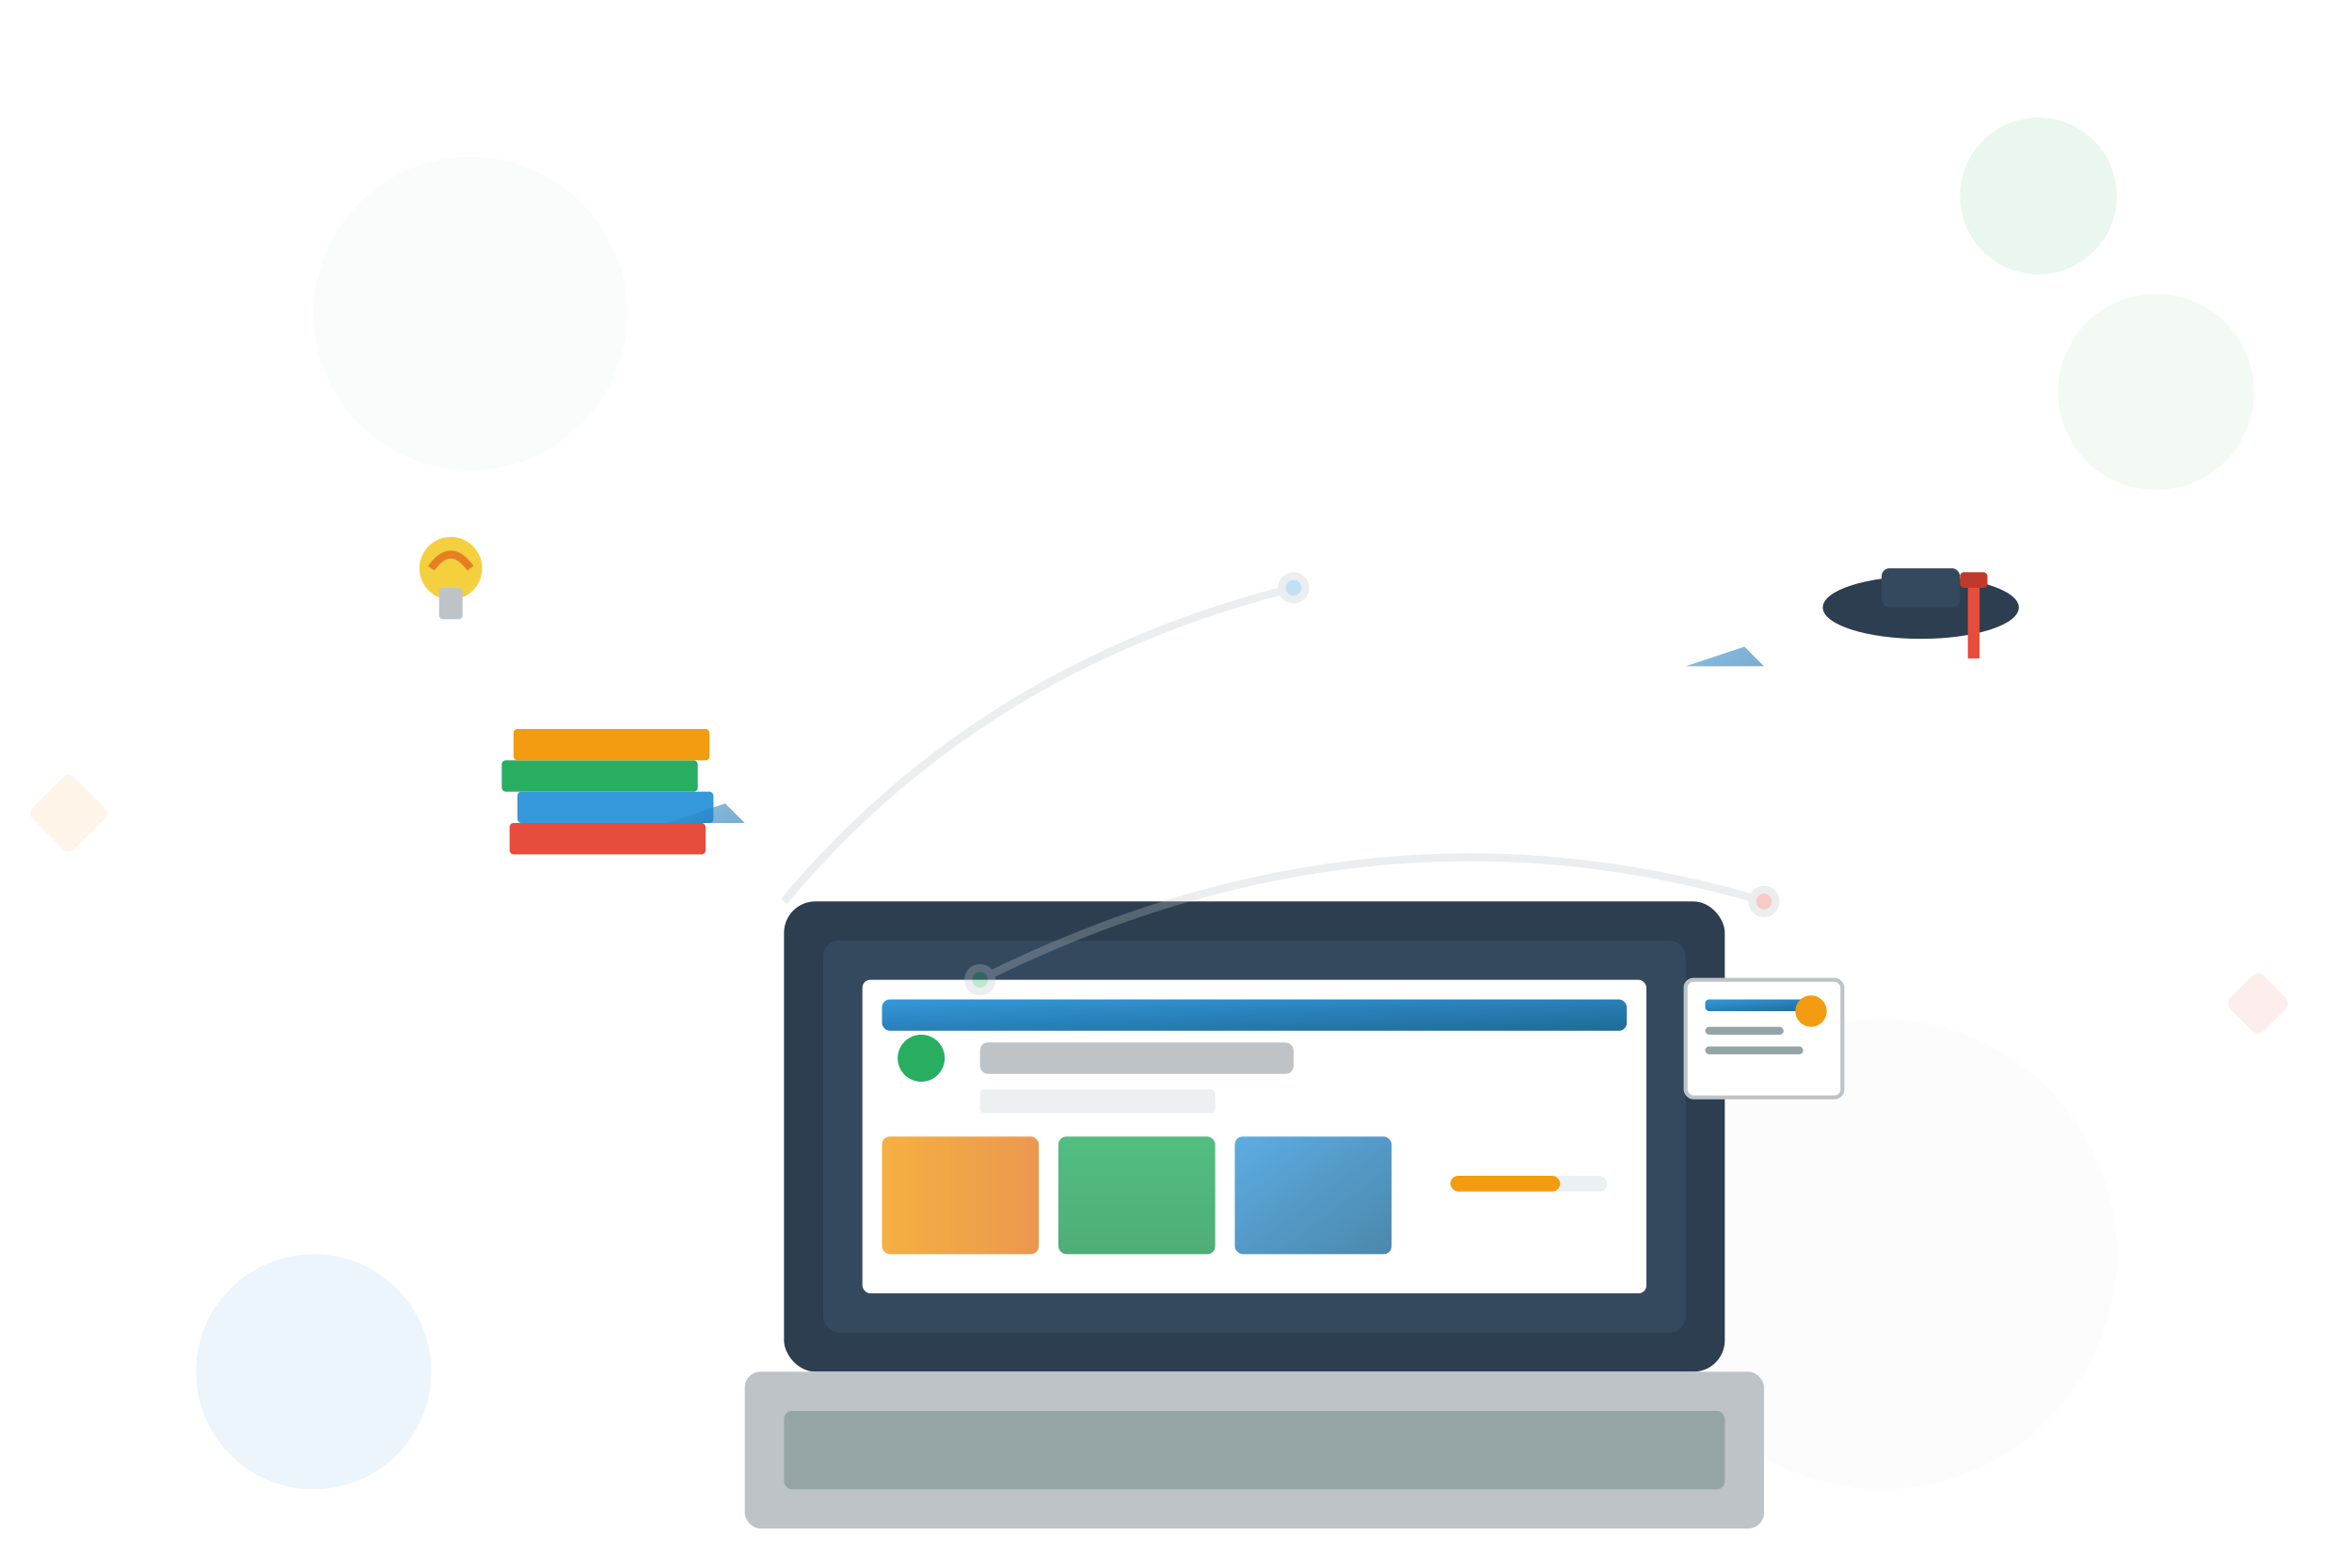 <svg width="600" height="400" viewBox="0 0 600 400" fill="none" xmlns="http://www.w3.org/2000/svg">
  <defs>
    <linearGradient id="heroGrad1" x1="0%" y1="0%" x2="100%" y2="100%">
      <stop offset="0%" style="stop-color:#3498db;stop-opacity:1" />
      <stop offset="50%" style="stop-color:#2980b9;stop-opacity:1" />
      <stop offset="100%" style="stop-color:#1e6b96;stop-opacity:1" />
    </linearGradient>
    <linearGradient id="heroGrad2" x1="0%" y1="0%" x2="100%" y2="0%">
      <stop offset="0%" style="stop-color:#f39c12;stop-opacity:1" />
      <stop offset="100%" style="stop-color:#e67e22;stop-opacity:1" />
    </linearGradient>
    <linearGradient id="heroGrad3" x1="0%" y1="0%" x2="0%" y2="100%">
      <stop offset="0%" style="stop-color:#27ae60;stop-opacity:1" />
      <stop offset="100%" style="stop-color:#229954;stop-opacity:1" />
    </linearGradient>
    <filter id="shadow" x="-20%" y="-20%" width="140%" height="140%">
      <feDropShadow dx="0" dy="4" stdDeviation="8" flood-opacity="0.2"/>
    </filter>
  </defs>
  
  <!-- Background elements -->
  <circle cx="120" cy="80" r="40" fill="#ecf0f1" opacity="0.3"/>
  <circle cx="480" cy="320" r="60" fill="#f8f9fa" opacity="0.4"/>
  <circle cx="550" cy="100" r="25" fill="#e8f5e8" opacity="0.5"/>
  
  <!-- Main illustration: Online learning platform -->
  <g transform="translate(50, 50)">
    <!-- Computer/Laptop -->
    <g filter="url(#shadow)">
      <!-- Laptop base -->
      <rect x="150" y="180" width="240" height="120" rx="8" fill="#2c3e50"/>
      <rect x="160" y="190" width="220" height="100" rx="4" fill="#34495e"/>
      
      <!-- Screen -->
      <rect x="170" y="200" width="200" height="80" rx="2" fill="#ffffff"/>
      
      <!-- Screen content - educational platform interface -->
      <rect x="175" y="205" width="190" height="8" rx="2" fill="url(#heroGrad1)"/>
      <circle cx="185" cy="220" r="6" fill="#27ae60"/>
      <rect x="200" y="216" width="80" height="8" rx="2" fill="#bdc3c7"/>
      <rect x="200" y="228" width="60" height="6" rx="1" fill="#ecf0f1"/>
      
      <!-- Course cards on screen -->
      <rect x="175" y="240" width="40" height="30" rx="2" fill="url(#heroGrad2)" opacity="0.8"/>
      <rect x="220" y="240" width="40" height="30" rx="2" fill="url(#heroGrad3)" opacity="0.8"/>
      <rect x="265" y="240" width="40" height="30" rx="2" fill="url(#heroGrad1)" opacity="0.8"/>
      
      <!-- Progress bar -->
      <rect x="320" y="250" width="40" height="4" rx="2" fill="#ecf0f1"/>
      <rect x="320" y="250" width="28" height="4" rx="2" fill="#f39c12"/>
      
      <!-- Keyboard -->
      <rect x="140" y="300" width="260" height="40" rx="4" fill="#bdc3c7"/>
      <rect x="150" y="310" width="240" height="20" rx="2" fill="#95a5a6"/>
    </g>
    
    <!-- Books stack -->
    <g transform="translate(80, 140)">
      <rect x="0" y="20" width="50" height="8" rx="1" fill="#e74c3c"/>
      <rect x="2" y="12" width="50" height="8" rx="1" fill="#3498db"/>
      <rect x="-2" y="4" width="50" height="8" rx="1" fill="#27ae60"/>
      <rect x="1" y="-4" width="50" height="8" rx="1" fill="#f39c12"/>
    </g>
    
    <!-- Graduation cap -->
    <g transform="translate(420, 80)">
      <ellipse cx="20" cy="25" rx="25" ry="8" fill="#2c3e50"/>
      <rect x="10" y="15" width="20" height="10" rx="2" fill="#34495e"/>
      <rect x="32" y="18" width="3" height="20" fill="#e74c3c"/>
      <rect x="30" y="16" width="7" height="4" rx="1" fill="#c0392b"/>
    </g>
    
    <!-- Learning icons floating around -->
    <g transform="translate(50, 80)">
      <!-- Light bulb -->
      <circle cx="15" cy="15" r="8" fill="#f1c40f" opacity="0.8"/>
      <rect x="12" y="20" width="6" height="8" rx="1" fill="#bdc3c7"/>
      <path d="M10 15 Q15 8 20 15" stroke="#e67e22" stroke-width="2" fill="none"/>
    </g>
    
    <g transform="translate(380, 200)">
      <!-- Certificate -->
      <rect x="0" y="0" width="40" height="30" rx="2" fill="#ffffff" stroke="#bdc3c7" stroke-width="1"/>
      <rect x="5" y="5" width="30" height="3" rx="1" fill="url(#heroGrad1)"/>
      <rect x="5" y="12" width="20" height="2" rx="1" fill="#95a5a6"/>
      <rect x="5" y="17" width="25" height="2" rx="1" fill="#95a5a6"/>
      <circle cx="32" cy="8" r="4" fill="#f39c12"/>
    </g>
    
    <!-- Connecting lines/network -->
    <g stroke="#bdc3c7" stroke-width="2" fill="none" opacity="0.3">
      <path d="M200 200 Q300 150 400 180"/>
      <path d="M150 180 Q200 120 280 100"/>
      <circle cx="280" cy="100" r="3" fill="#3498db"/>
      <circle cx="200" cy="200" r="3" fill="#27ae60"/>
      <circle cx="400" cy="180" r="3" fill="#e74c3c"/>
    </g>
    
    <!-- Knowledge transfer arrows -->
    <g fill="url(#heroGrad1)" opacity="0.6">
      <path d="M120 160 L140 160 L135 155 M135 165 L140 160"/>
      <path d="M380 120 L400 120 L395 115 M395 125 L400 120"/>
    </g>
  </g>
  
  <!-- Background decorative elements -->
  <g opacity="0.1">
    <circle cx="80" cy="350" r="30" fill="#3498db"/>
    <circle cx="520" cy="50" r="20" fill="#27ae60"/>
    <rect x="10" y="200" width="15" height="15" rx="2" fill="#f39c12" transform="rotate(45 17.5 207.5)"/>
    <rect x="570" y="250" width="12" height="12" rx="2" fill="#e74c3c" transform="rotate(45 576 256)"/>
  </g>
</svg>
